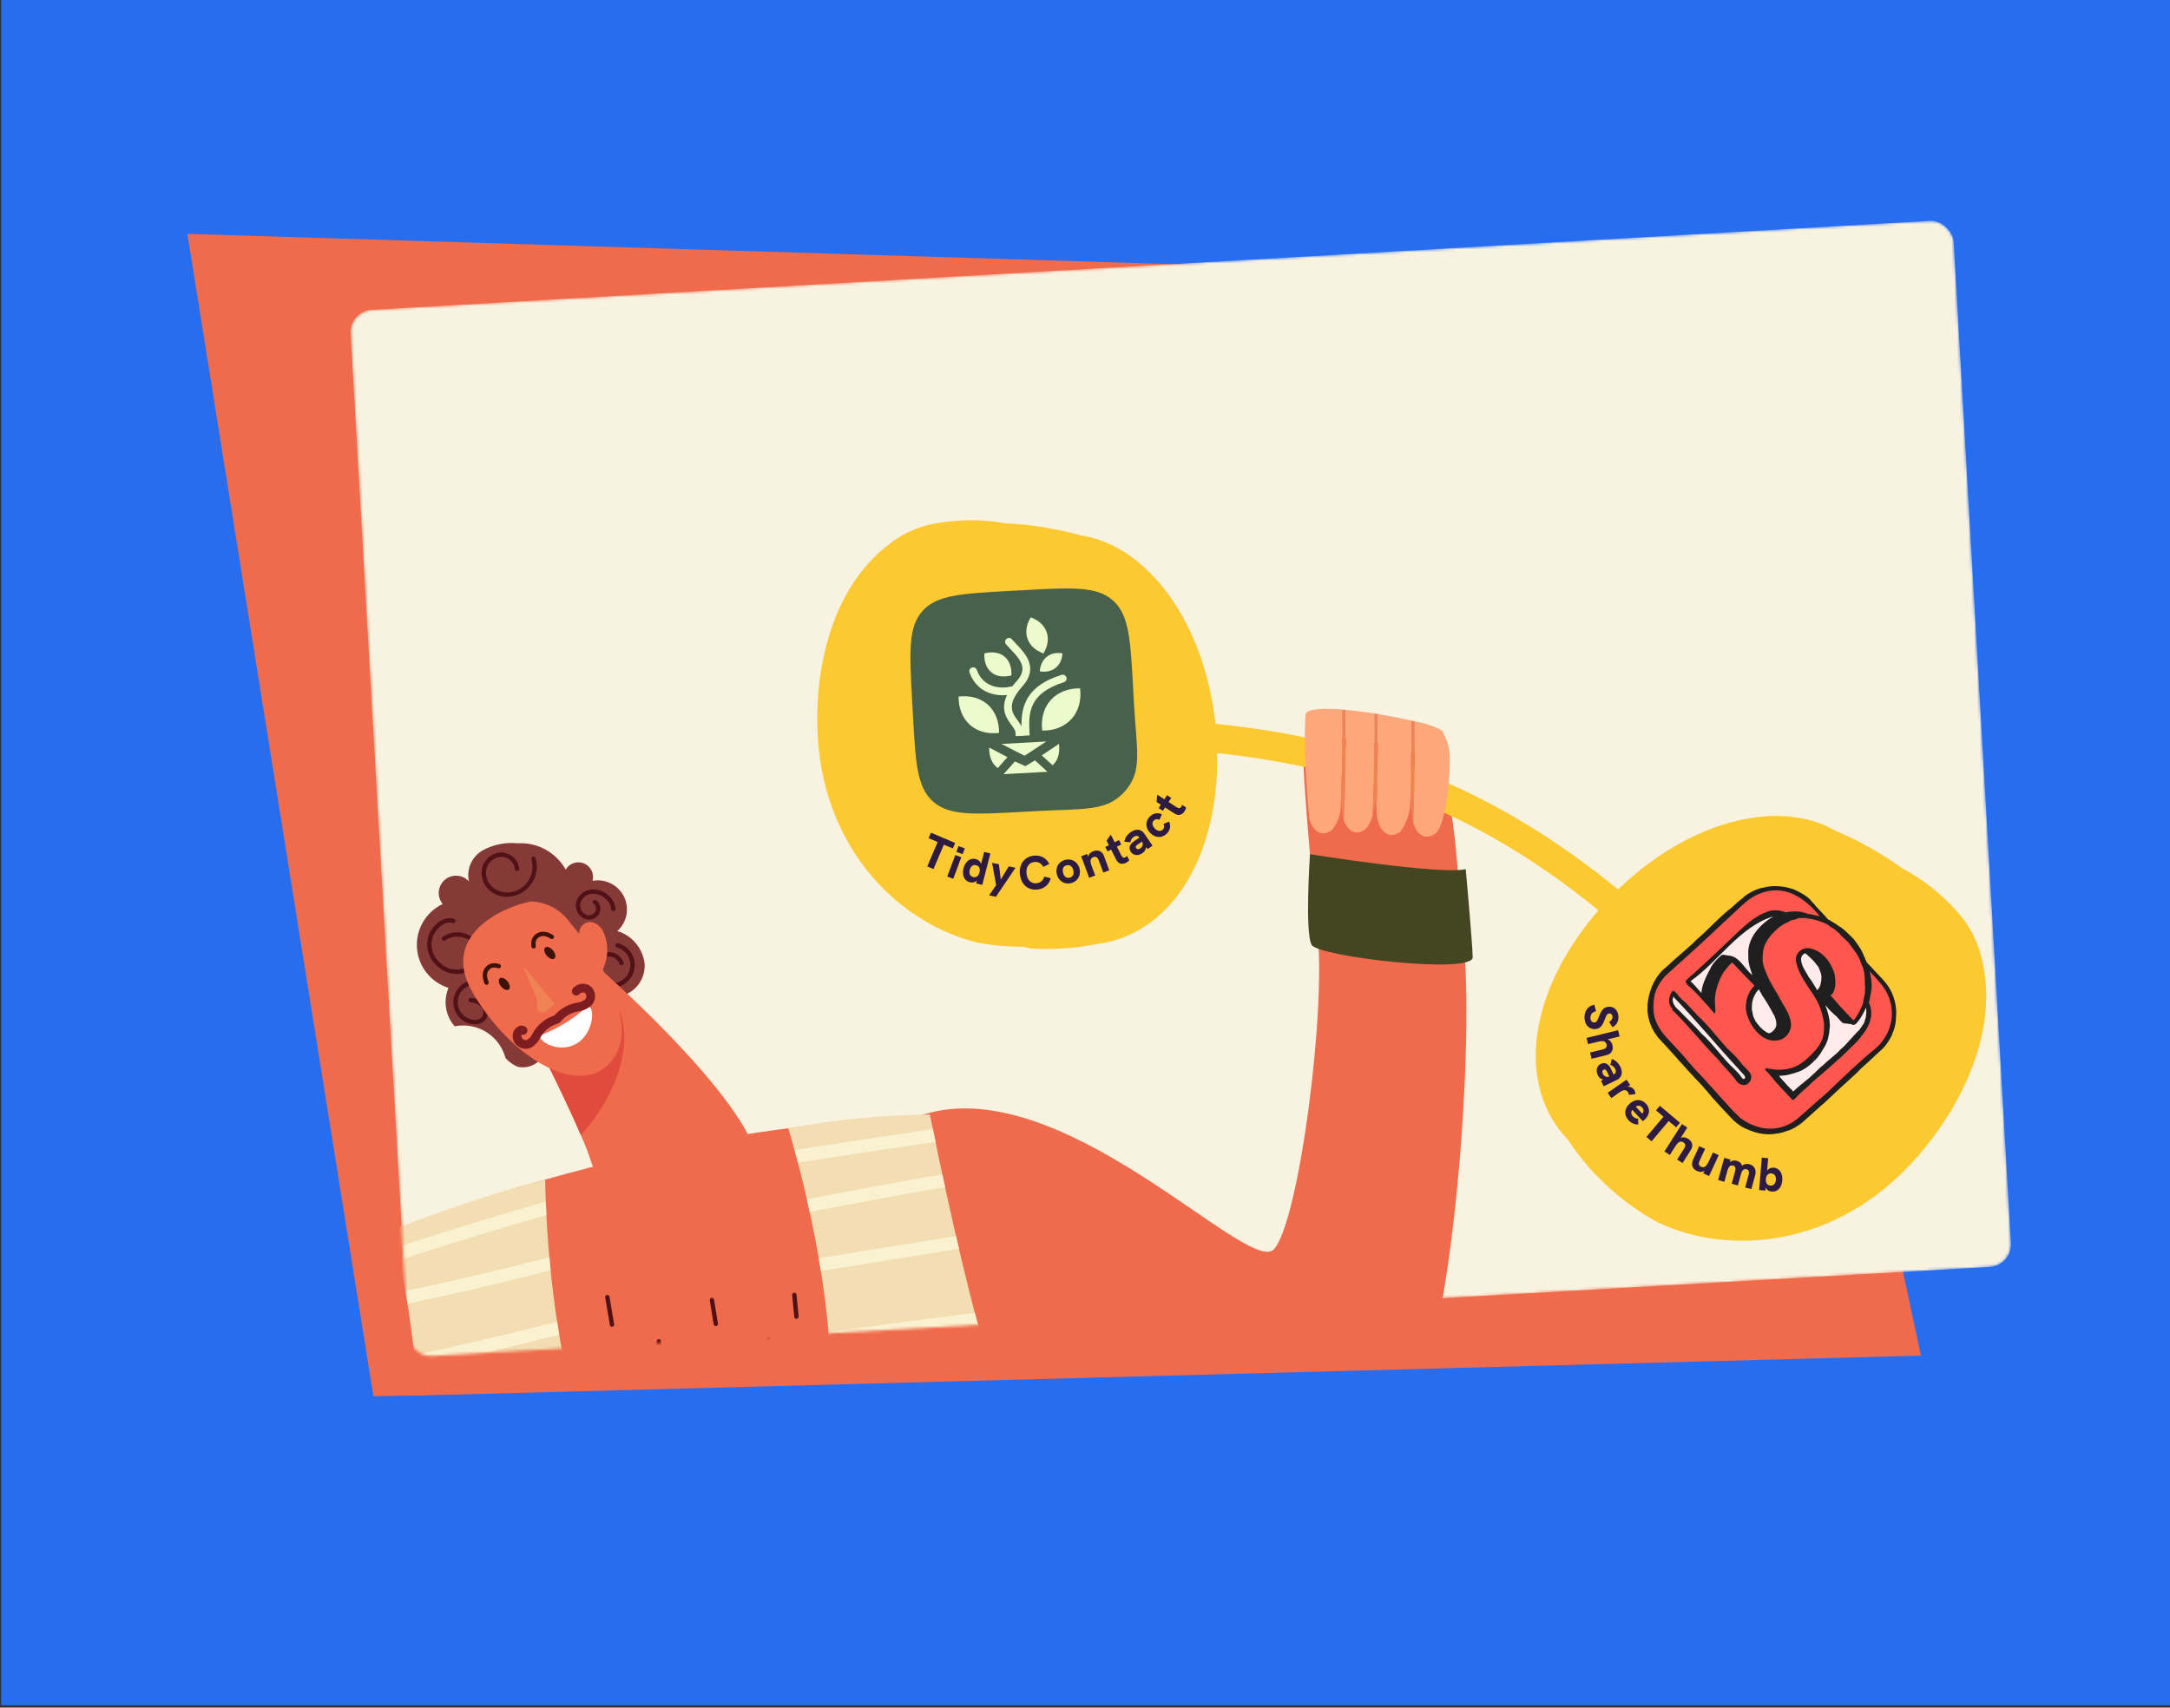<?xml version="1.0" encoding="UTF-8"?>
<svg xmlns="http://www.w3.org/2000/svg" xmlns:xlink="http://www.w3.org/1999/xlink" id="eoaLb0vVHsY1" viewBox="0 0 770 606" shape-rendering="geometricPrecision" text-rendering="geometricPrecision">
  <rect x="0" y="0" width="770" height="606" fill="#333333" stroke="none"/>
  <style><![CDATA[
#eoaLb0vVHsY22 {animation: eoaLb0vVHsY22__m 6800ms linear infinite normal forwards}@keyframes eoaLb0vVHsY22__m { 0% {d: path('M208.002,357.568C203.323,361.649,197.997,364.921,192.242,367.251C189.482,368.411,197.606,374.403,204.513,370.386C211.498,366.323,211.045,355.28,208.002,357.568Z')} 14.706% {d: path('M208.002,357.568C203.323,361.649,197.997,364.921,192.242,367.251C189.482,368.411,197.606,374.403,204.513,370.386C211.498,366.323,211.045,355.28,208.002,357.568Z')} 22.059% {d: path('M206.068,360.841C203.313,363.856,200.733,366.713,193.986,367.208C193.157,370.112,195.329,371.037,202.236,367.02C209.221,362.957,209.111,358.553,206.068,360.841Z')} 57.353% {d: path('M206.068,360.841C203.313,363.856,200.733,366.713,193.986,367.208C193.157,370.112,195.329,371.037,202.236,367.02C209.221,362.957,209.111,358.553,206.068,360.841Z')} 61.765% {d: path('M208.002,357.568C203.323,361.649,197.997,364.921,192.242,367.251C189.482,368.411,197.606,374.403,204.513,370.386C211.498,366.323,211.045,355.28,208.002,357.568Z')} 100% {d: path('M208.002,357.568C203.323,361.649,197.997,364.921,192.242,367.251C189.482,368.411,197.606,374.403,204.513,370.386C211.498,366.323,211.045,355.28,208.002,357.568Z')}} #eoaLb0vVHsY29_to {animation: eoaLb0vVHsY29_to__to 6800ms linear infinite normal forwards}@keyframes eoaLb0vVHsY29_to__to { 0% {transform: translate(444.574px,406.208px);animation-timing-function: cubic-bezier(0.42,0,0.58,1)} 7.353% {transform: translate(419.91px,381.579px)} 14.706% {transform: translate(431.793px,408.787px);animation-timing-function: cubic-bezier(0.42,0,0.58,1)} 23.529% {transform: translate(416.91px,367.579px)} 33.824% {transform: translate(431.793px,408.787px);animation-timing-function: cubic-bezier(0.429,0,0.698,0.559)} 57.353% {transform: translate(418.089px,379.777px);animation-timing-function: cubic-bezier(0.286,0.548,0.594,1)} 61.765% {transform: translate(421.91px,375.579px)} 88.235% {transform: translate(412.91px,367.579px)} 95.588% {transform: translate(444.574px,406.208px)} 100% {transform: translate(444.574px,406.208px)}} #eoaLb0vVHsY29_tr {animation: eoaLb0vVHsY29_tr__tr 6800ms linear infinite normal forwards}@keyframes eoaLb0vVHsY29_tr__tr { 0% {transform: rotate(26.578deg);animation-timing-function: cubic-bezier(0.42,0,0.58,1)} 7.353% {transform: rotate(10deg)} 14.706% {transform: rotate(26.578deg);animation-timing-function: cubic-bezier(0.42,0,0.58,1)} 23.529% {transform: rotate(0deg)} 33.824% {transform: rotate(26.578deg);animation-timing-function: cubic-bezier(0.429,0,0.698,0.559)} 57.353% {transform: rotate(9.137deg);animation-timing-function: cubic-bezier(0.286,0.548,0.594,1)} 61.765% {transform: rotate(7deg)} 88.235% {transform: rotate(0deg)} 95.588% {transform: rotate(26.578deg)} 100% {transform: rotate(26.578deg)}} #eoaLb0vVHsY40_ts {animation: eoaLb0vVHsY40_ts__ts 6800ms linear infinite normal forwards}@keyframes eoaLb0vVHsY40_ts__ts { 0% {transform: translate(99.326px,135.769px) scale(1,1)} 61.765% {transform: translate(99.326px,135.769px) scale(1,1)} 64.706% {transform: translate(99.326px,135.769px) scale(1.1,1.1)} 67.647% {transform: translate(99.326px,135.769px) scale(1,1)} 100% {transform: translate(99.326px,135.769px) scale(1,1)}} #eoaLb0vVHsY54_ts {animation: eoaLb0vVHsY54_ts__ts 6800ms linear infinite normal forwards}@keyframes eoaLb0vVHsY54_ts__ts { 0% {transform: translate(446.997px,111.346px) scale(1,1)} 63.235% {transform: translate(446.997px,111.346px) scale(1,1)} 66.176% {transform: translate(446.997px,111.346px) scale(1.1,1.1)} 69.118% {transform: translate(446.997px,111.346px) scale(1,1)} 100% {transform: translate(446.997px,111.346px) scale(1,1)}} #eoaLb0vVHsY103_to {animation: eoaLb0vVHsY103_to__to 6800ms linear infinite normal forwards}@keyframes eoaLb0vVHsY103_to__to { 0% {transform: translate(176.629px,345.367px)} 67.647% {transform: translate(176.629px,345.367px)} 70.588% {transform: translate(178.601px,347.498px)} 73.529% {transform: translate(176.601px,345.498px)} 100% {transform: translate(176.601px,345.498px)}} #eoaLb0vVHsY104_to {animation: eoaLb0vVHsY104_to__to 6800ms linear infinite normal forwards}@keyframes eoaLb0vVHsY104_to__to { 0% {transform: translate(181.688px,352.818px)} 67.647% {transform: translate(181.688px,352.818px)} 70.588% {transform: translate(179.338px,350.44px)} 73.529% {transform: translate(182.338px,352.44px)} 100% {transform: translate(182.338px,352.44px)}} #eoaLb0vVHsY105 {animation: eoaLb0vVHsY105__m 6800ms linear infinite normal forwards}@keyframes eoaLb0vVHsY105__m { 0% {d: path('M172.289,350.72Q171.004,347.716,172.45,345.854Q173.896,343.993,176.629,344.872')} 36.765% {d: path('M172.289,350.72Q171.004,347.716,172.45,345.854Q173.896,343.993,176.629,344.872')} 41.176% {d: path('M172.289,350.72Q176.012,350.437,177.458,348.576Q178.904,346.714,176.629,344.872')} 58.824% {d: path('M172.289,350.72Q176.012,350.437,177.458,348.576Q178.904,346.714,176.629,344.872')} 61.765% {d: path('M172.289,350.72Q171.004,347.716,172.45,345.854Q173.896,343.993,176.629,344.872')} 100% {d: path('M172.289,350.72Q171.004,347.716,172.45,345.854Q173.896,343.993,176.629,344.872')}} #eoaLb0vVHsY106 {animation: eoaLb0vVHsY106__m 6800ms linear infinite normal forwards}@keyframes eoaLb0vVHsY106__m { 0% {d: path('M172.289,350.72Q171.004,347.716,172.45,345.854Q173.896,343.993,176.629,344.872')} 36.765% {d: path('M172.289,350.72Q171.004,347.716,172.45,345.854Q173.896,343.993,176.629,344.872')} 41.176% {d: path('M172.289,350.72Q175.632,349.693,177.078,347.832Q178.524,345.97,176.629,344.872')} 58.824% {d: path('M172.289,350.72Q175.632,349.693,177.078,347.832Q178.524,345.97,176.629,344.872')} 61.765% {d: path('M172.289,350.72Q171.004,347.716,172.45,345.854Q173.896,343.993,176.629,344.872')} 100% {d: path('M172.289,350.72Q171.004,347.716,172.45,345.854Q173.896,343.993,176.629,344.872')}} #eoaLb0vVHsY107_to {animation: eoaLb0vVHsY107_to__to 6800ms linear infinite normal forwards}@keyframes eoaLb0vVHsY107_to__to { 0% {transform: translate(389px,414.345px)} 63.235% {transform: translate(389px,414.345px)} 88.235% {transform: translate(385px,412.345px)} 95.441% {transform: translate(385px,442.345px)} 100% {transform: translate(385px,442.345px)}} #eoaLb0vVHsY107_tr {animation: eoaLb0vVHsY107_tr__tr 6800ms linear infinite normal forwards}@keyframes eoaLb0vVHsY107_tr__tr { 0% {transform: rotate(-1.975deg)} 88.235% {transform: rotate(-1.975deg)} 95.588% {transform: rotate(34deg)} 100% {transform: rotate(34deg)}} #eoaLb0vVHsY107_ts {animation: eoaLb0vVHsY107_ts__ts 6800ms linear infinite normal forwards}@keyframes eoaLb0vVHsY107_ts__ts { 0% {transform: scale(1,1)} 60.294% {transform: scale(1,1)} 63.235% {transform: scale(1,2.5)} 88.235% {transform: scale(1,2.5)} 95.441% {transform: scale(0.89,0.8)} 100% {transform: scale(0.89,0.8)}} #eoaLb0vVHsY107 {animation: eoaLb0vVHsY107_c_o 6800ms linear infinite normal forwards}@keyframes eoaLb0vVHsY107_c_o { 0% {opacity: 0} 57.353% {opacity: 0} 60.294% {opacity: 1} 96.912% {opacity: 1} 100% {opacity: 0}}
]]></style>
  <g clip-path="url(#eoaLb0vVHsY101)">
    <g>
      <rect width="769.59" height="605.175" rx="0" ry="0" transform="translate(.409 0)" fill="#276df0"></rect>
      <path d="M132.5,495.5l550.499-8L600.008,99.409L66.5,83L132.5,495.5Z" fill="#ef6b4b"></path>
      <g mask="url(#eoaLb0vVHsY98)">
        <g>
          <rect width="570" height="372" rx="8" ry="8" transform="matrix(.998-.057 0.057 0.998 123.942 110.406)" fill="#f8f2e0"></rect>
          <path d="M157.089,320.819c-1.023-1.24-1.52-2.832-1.384-4.434.137-1.602.896-3.087,2.115-4.136s2.8-1.578,4.405-1.474c1.604.104,3.104.833,4.178,2.03-.469-2.098-.26-4.29.597-6.261s2.317-3.619,4.171-4.707c3.774-2.094,8.096-2.99,12.391-2.566c3.451-.225,6.895.533,9.934,2.184c3.039,1.652,5.548,4.13,7.237,7.148.636-1.091,1.648-1.913,2.845-2.314c1.198-.401,2.5-.352,3.665.135c1.165.488,2.113,1.383,2.667,2.517.555,1.135.678,2.432.347,3.651c2.212-.409,4.496-.086,6.507.922c2.011,1.007,3.638,2.643,4.633,4.66.996,2.017,1.306,4.303.884,6.512-.423,2.209-1.555,4.219-3.225,5.726c2.599.787,4.906,2.325,6.632,4.421s2.792,4.655,3.065,7.357c.134,2.708-.731,5.37-2.431,7.482s-4.117,3.526-6.791,3.973l-.755-1.004l1.596,2.327c-4.562-.016-9.057,1.105-13.077,3.263-4.021,2.158-7.439,5.284-9.947,9.095-1.499,2.826-3.204,5.537-5.104,8.11-.971,1.276-2.284,2.251-3.787,2.812s-3.133.685-4.703.358c-1.692-.693-3.196-1.777-4.39-3.162-1.014-3.813-3.444-7.096-6.793-9.181-3.35-2.085-7.368-2.815-11.237-2.041-1.607-1.841-2.664-4.096-3.05-6.509-.387-2.412-.087-4.885.865-7.135-3.077-.961-5.792-2.829-7.789-5.358-1.998-2.529-3.186-5.603-3.409-8.818-.222-3.216.531-6.423,2.161-9.204c1.631-2.78,4.062-5.004,6.977-6.379v0Z" fill="#853a37"></path>
          <path d="M166.978,348.023c.098-.024.201-.028.301-.012.101.016.197.053.283.107s.161.125.219.208c.059.084.1.178.121.278.045.199.01.408-.099.582-.109.173-.282.296-.482.342-1.411.322-2.668,1.12-3.56,2.26s-1.365,2.552-1.338,3.999c.026,1.448.55,2.842,1.483,3.948.934,1.107,2.219,1.858,3.642,2.128.637.167,1.309.156,1.941-.033s1.199-.549,1.64-1.039c.308-.551.434-1.185.358-1.811-.075-.627-.348-1.213-.778-1.674-1.011-.997-2.36-1.575-3.778-1.619-.205-.014-.395-.109-.529-.264-.135-.155-.202-.356-.188-.561.022-.201.119-.387.272-.52s.351-.203.553-.196c1.825.055,3.556.821,4.825,2.134.663.719,1.073,1.633,1.17,2.606.096.973-.127,1.951-.635,2.786-.463.6-1.065,1.08-1.754,1.396-.689.317-1.445.461-2.202.421-.397,0-.793-.036-1.184-.109-1.77-.336-3.371-1.271-4.533-2.649s-1.815-3.113-1.848-4.915.555-3.56,1.666-4.98c1.111-1.419,2.676-2.412,4.433-2.813h.001Z" fill="#501217"></path>
          <path d="M215.133,337.989c1.277-.231,2.595,0,3.717.653s1.974,1.684,2.404,2.909c.032.097.045.2.038.302-.008.102-.036.202-.083.293-.046.091-.11.172-.188.238-.078.067-.169.117-.267.147-.097.031-.2.042-.302.033s-.201-.039-.292-.087c-.09-.048-.17-.113-.235-.192-.065-.08-.113-.171-.143-.269-.32-.861-.932-1.582-1.728-2.041-.796-.458-1.726-.624-2.632-.469-.916.211-1.742.706-2.36,1.414-.617.708-.996,1.594-1.08,2.53-.048.958.173,1.91.636,2.75.464.839,1.153,1.533,1.99,2.002.868.452,1.833.687,2.812.684s1.943-.242,2.809-.699c1.145-.601,2.082-1.533,2.692-2.673.61-1.141.864-2.438.728-3.724-.135-1.286-.653-2.502-1.487-3.491-.833-.989-1.944-1.704-3.189-2.055-.1-.026-.194-.071-.276-.133s-.15-.14-.202-.23c-.051-.089-.084-.188-.097-.29-.012-.102-.005-.206.023-.305s.076-.191.14-.272c.064-.08.144-.147.234-.196.091-.05.19-.08.293-.091.102-.01.205,0,.304.031c1.542.434,2.919,1.321,3.951,2.546c1.033,1.225,1.674,2.731,1.842,4.325.167,1.593-.147,3.2-.903,4.613-.755,1.413-1.917,2.567-3.335,3.312-1.107.581-2.338.885-3.588.886-1.224.006-2.429-.3-3.502-.889-1.1-.609-2.004-1.518-2.608-2.621s-.883-2.354-.805-3.609c.119-1.27.636-2.47,1.479-3.427.842-.958,1.965-1.625,3.21-1.905v0Z" fill="#501217"></path>
          <path d="M152.073,332.042c1.137-3.348,5.126-7.235,9.035-5.944.194.065.353.204.445.386.091.182.107.393.043.587s-.202.354-.384.447c-.181.092-.392.109-.586.046-2.965-.973-6.179,2.294-7.09,4.975-.504,1.593-.536,3.298-.091,4.908.446,1.61,1.348,3.057,2.599,4.164c1.146,1.156,2.604,1.955,4.196,2.298s3.249.217,4.77-.364c1.531-.571,2.783-1.712,3.493-3.184.459-1.288.457-2.695-.008-3.981-.464-1.285-1.36-2.37-2.536-3.067-1.25-.664-2.655-.977-4.068-.906-1.413.07-2.78.521-3.957,1.306-.086.056-.181.094-.282.113-.1.019-.203.018-.303-.004-.1-.021-.194-.062-.278-.12s-.156-.132-.211-.218-.092-.182-.11-.283c-.018-.1-.015-.204.007-.303.023-.1.065-.194.124-.277s.134-.154.22-.208c1.419-.935,3.065-1.469,4.763-1.545s3.385.309,4.882,1.115c1.505.884,2.649,2.272,3.229,3.919.581,1.646.56,3.445-.058,5.077-.871,1.842-2.423,3.275-4.328,3.998-1.119.453-2.314.685-3.521.685-2.65-.033-5.185-1.081-7.084-2.929-1.468-1.309-2.524-3.016-3.041-4.914s-.472-3.905.13-5.777Z" fill="#501217"></path>
          <path d="M171.007,308.349c.313-1.565,1.131-2.983,2.328-4.037c1.198-1.054,2.709-1.684,4.3-1.795c1.613-.018,3.177.556,4.396,1.613c1.219,1.056,2.009,2.523,2.221,4.122.015.204-.051.406-.185.562-.133.155-.323.252-.527.268-.204.012-.405-.055-.56-.188-.154-.133-.251-.321-.27-.524-.161-1.21-.761-2.317-1.687-3.112-.925-.795-2.111-1.221-3.33-1.197-1.242.104-2.416.607-3.348,1.433-.932.827-1.572,1.933-1.824,3.153-.201,1.256-.047,2.543.442,3.717.49,1.173,1.297,2.187,2.331,2.928c1.074.727,2.303,1.193,3.589,1.361c1.286.167,2.594.031,3.819-.397c2.236-.759,4.095-2.35,5.19-4.443s1.343-4.527.692-6.798c-.028-.097-.037-.199-.026-.3.012-.101.043-.198.092-.287.049-.088.115-.167.195-.23.079-.063.17-.109.268-.137.097-.03.2-.039.301-.028s.199.042.288.091c.089.05.167.116.23.196s.109.172.135.27c.762,2.652.473,5.495-.806,7.939-1.279,2.445-3.449,4.303-6.062,5.19-1.056.356-2.163.538-3.277.538-1.975.018-3.907-.58-5.527-1.71-1.281-.908-2.278-2.16-2.878-3.61-.599-1.451-.776-3.041-.51-4.588Z" fill="#501217"></path>
          <path d="M210.134,315.633c1.166-.041,2.326.17,3.403.618c1.077.449,2.044,1.123,2.837,1.979c1.184,1.152,1.91,2.694,2.044,4.341.005.101-.01.202-.044.298-.035.095-.088.183-.156.257-.068.075-.151.136-.243.179s-.191.067-.292.071c-.102.009-.205-.004-.302-.037s-.186-.086-.261-.155c-.076-.069-.136-.153-.178-.247-.042-.093-.064-.194-.065-.296-.12-1.271-.694-2.457-1.616-3.339-.642-.689-1.421-1.235-2.288-1.602-.867-.366-1.801-.545-2.742-.525-.903.043-1.774.344-2.511.866-.738.522-1.311,1.244-1.652,2.081-.279.814-.263,1.701.044,2.505s.887,1.475,1.638,1.896c.557.256,1.182.326,1.781.197.6-.128,1.142-.447,1.545-.909.177-.249.303-.532.369-.831s.071-.609.015-.91c-.037-.263-.127-.516-.265-.743-.139-.227-.322-.424-.539-.578-.171-.112-.29-.289-.332-.489-.041-.201-.001-.41.112-.581.113-.172.289-.291.49-.332.201-.042.41-.001.581.111.393.271.726.62.98,1.024.253.404.422.856.495,1.327.093.51.082,1.033-.034,1.537-.117.504-.335.98-.642,1.397-.399.504-.908.909-1.489,1.185-.58.275-1.216.414-1.859.405-.643.001-1.278-.139-1.861-.411-1.098-.584-1.952-1.541-2.407-2.699-.456-1.157-.484-2.439-.078-3.615.445-1.12,1.202-2.09,2.181-2.794.978-.704,2.138-1.114,3.341-1.181v0Z" fill="#501217"></path>
          <path d="M298.585,398.302c-20.191,1.891-40.261,4.907-60.116,9.034-16.373,3.59-40.473,9.623-63.01,16.525-29.177,8.935,13.868,214.848,31.935,215.363c18.068.515,100.278-4.665,115.5-8.47c12.354-3.089.712-234.899-24.309-232.452Z" fill="#ef6b4b"></path>
          <path d="M188.525,366.154c0,0,11.088,21.482,17.59,36.679c1.521,3.398,2.851,6.878,3.984,10.424c3.661,12.355,58.485-3.089,58.485-3.089-6.563-23.551-56.369-66.994-56.369-66.994l-19.49,18.903-4.2,4.077Z" fill="#ef6b4b"></path>
          <path d="M188.525,366.154c0,0,11.088,21.482,17.59,36.678c9.76-10.594,18.301-27.628,14.471-41.991-.455-1.694-1.076-3.339-1.854-4.911l-.602.139-25.404,6.008-4.201,4.077Z" fill="#e04b3d"></path>
          <path d="M213.631,329.788c-3.028-4.213-7.807-2.971-8.181,1.566-1.048-1.343-2.12-2.659-3.214-3.932-1.553-2.242-3.609-4.088-6.004-5.393-2.395-1.304-5.062-2.03-7.787-2.119-10.421,1.948-32.262,12.199-20.887,32.05c12.721,22.201,35.432,36.135,46.981,26.994c9.5-7.52,6.812-21.437-.65-34.933c1.094-2.221,1.641-4.672,1.596-7.148s-.681-4.905-1.854-7.085v0Z" fill="#ef6b4b"></path>
          <path d="M193.986,339.132c.893,1.081,2.119,1.541,2.738,1.029s.399-1.802-.494-2.883c-.892-1.08-2.118-1.54-2.737-1.028-.62.512-.399,1.803.493,2.882Z" fill="#3e1307"></path>
          <path d="M177.822,350.094c.892,1.08,2.118,1.54,2.737,1.028.62-.512.399-1.802-.493-2.882-.893-1.08-2.119-1.541-2.738-1.029-.62.512-.399,1.803.494,2.883Z" fill="#3e1307"></path>
          <path d="M185.607,342.766l11.209,13.567-3.134,2.59c-.277.229-.614.374-.971.418-.357.045-.719-.013-1.044-.167s-.6-.397-.791-.701c-.192-.304-.293-.657-.292-1.016l.01-2.856-4.987-11.835Z" fill="#f08356"></path>
          <path id="eoaLb0vVHsY22" d="M208.002,357.568c-4.679,4.081-10.005,7.353-15.76,9.683-2.76,1.16,5.364,7.152,12.271,3.135c6.985-4.063,6.532-15.106,3.489-12.818Z" fill="#fff"></path>
          <path d="M182.04,366.663c.133-.54.385-1.043.738-1.473.352-.429.796-.775,1.3-1.011.375-.16.784-.228,1.192-.197.407.03.802.158,1.15.372.325.194.567.501.68.862.114.361.091.751-.064,1.096s-.431.621-.776.777c-.345.155-.735.177-1.096.064-.059.081-.102.172-.129.268-.047.245-.023.498.069.73.092.231.248.432.45.578.207.186.461.311.735.361.274.051.556.024.816-.076.838-.578,1.502-1.374,1.922-2.301.218-.365.433-.726.656-1.059c1.591-2.373,3.907-4.167,6.602-5.114l.454-.172c1.762-2.071,4.116-3.551,6.746-4.243.392-.101.795-.188,1.199-.274c1.06-.101,2.07-.498,2.915-1.146.223-.237.374-.532.436-.851s.031-.649-.087-.952c-.083-.213-.231-.394-.423-.519-.192-.124-.418-.185-.647-.174-.234-.011-.467.032-.682.126-.214.094-.404.237-.555.416-.133.155-.295.281-.476.372-.182.092-.381.147-.584.161-.203.015-.407-.011-.6-.076-.193-.064-.372-.166-.525-.3-.154-.134-.279-.297-.369-.48-.091-.182-.144-.38-.157-.584-.014-.203.013-.407.079-.6.066-.192.169-.37.304-.523.456-.513,1.018-.922,1.646-1.198.629-.276,1.309-.414,1.996-.404.824.004,1.629.251,2.313.711.684.461,1.215,1.114,1.528,1.876.351.851.45,1.785.283,2.691-.166.905-.59,1.744-1.221,2.414-1.255,1.147-2.84,1.868-4.529,2.061-.36.076-.719.152-1.066.242-2.126.558-4.014,1.79-5.381,3.511l-.266.337-1.28.481c-2.076.724-3.86,2.102-5.086,3.927-.194.291-.378.603-.568.922-.705,1.469-1.835,2.692-3.245,3.509-.573.273-1.201.413-1.836.41-1.098-.007-2.159-.393-3.005-1.093-.659-.515-1.157-1.209-1.433-1.999s-.318-1.642-.123-2.456v0Z" fill="#7e1d21"></path>
          <path d="M144.987,438.127c-86.122-14.462-119.293,64.47-167.831,119.247-19.953,22.518-33.012,44.605-32.112,62.827c1.134,22.972,9.545,40.085,47.103,50.191C56.844,687.802,161.441,698.147,165.591,703.033c6.561,7.722,20.021,29.134,20.021,29.134s11.114-43.747,6.891-56.235c-4.222-12.489-23.527-24.551-40.515-31.261s-112.738-8.255-115.055-30.648s104.245-58.3,104.245-58.3l41.697-36.952-37.888-80.644Z" fill="#ef6b4b"></path>
          <path d="M272.75,474.726c.103-.013.208-.004.307.027s.19.083.267.154c.077.07.137.156.177.252s.058.199.054.303l.463,10.298c.005.101-.01.202-.045.298-.034.095-.087.183-.156.257-.068.075-.151.136-.242.179-.092.043-.192.067-.293.071l-.035.002c-.199,0-.39-.077-.533-.214-.144-.138-.229-.325-.237-.524l-.463-10.297c-.005-.102.01-.203.045-.298.034-.095.087-.183.155-.258.069-.075.151-.135.243-.178s.192-.067.293-.072v0Z" fill="#501217"></path>
          <path d="M232.838,484.232l.166-8.238c.013-.202.101-.391.247-.531.145-.141.338-.221.541-.226.204.004.399.09.541.237.142.148.219.346.215.55l-.165,8.238c-.004.202-.088.395-.232.536-.144.142-.338.221-.54.221h-.016c-.204-.004-.399-.089-.541-.237s-.219-.345-.216-.55v0Z" fill="#501217"></path>
          <path d="M209.294,479.366c.102-.01.205.002.302.034.098.032.187.084.264.152.076.068.138.151.181.245.042.093.065.194.067.296l.418,7.472c.006.101-.009.202-.042.298-.034.096-.086.184-.154.259-.067.076-.149.137-.241.181-.091.044-.19.069-.291.075l-.029.001c-.2.003-.393-.072-.539-.208s-.234-.323-.245-.522l-.418-7.468c-.006-.101.008-.203.042-.299.033-.095.085-.184.153-.259.067-.076.149-.137.24-.181s.19-.07.292-.076Z" fill="#501217"></path>
          <path d="M281.783,458.762c.203-.016.405.048.562.177s.259.314.283.517l.757,7.723c.02.204-.042.407-.172.565-.13.159-.318.259-.522.279l-.077.004c-.191-.001-.376-.072-.518-.201s-.231-.305-.25-.496l-.756-7.723c-.02-.204.042-.408.172-.566.13-.159.317-.259.521-.279v0Z" fill="#501217"></path>
          <g id="eoaLb0vVHsY29_to" transform="translate(444.574,406.208)">
            <g id="eoaLb0vVHsY29_tr" transform="rotate(26.578)">
              <g transform="scale(0.827,0.827) translate(-273.553,-262.608)">
                <path d="M256.968,167.812C275.5,195.61,305.873,282.695,301.755,298.61c-4.119,15.916-118.33-29.279-162.337,17.673-31.278,33.371,18.196,178.933,18.196,178.933s16.346-45.401,27.799-56.81c9.927-9.888,32.913-17.494,53.729-24.011c33.856-10.6,137.772-29.343,146.523-65.378c8.752-36.035-44.786-163.702-68.467-201.797-23.68-38.094-36.549-65.377-51.993-65.892s-50.964,10.81-48.39,19.047c2.574,8.236,40.153,67.437,40.153,67.437Z" fill="#ef6b4b"></path>
                <path d="M364.696,94.582c-36.184-8.12-69.537-10.317-102.317-6.921-27.181,2.816-54.385,9.426-84.012,20.635-23.278-36.355-59.93-55.498-87.65-46.495-10.858,2.102-21.445,5.43-31.558,9.92-8.973,2.647-17.461,6.793-25.095,12.284-6.68,4.5-12.004,10.739-15.396,18.044-13.703,27.793-4.862,62.594,9.816,87.91c24.785,42.746,68.359,55.73,101.287,47.798c6.111-1.792,12.042-4.15,17.715-7.043c1.005-.202,2.003-.423,2.993-.661c8.983-3.797,17.423-8.769,25.097-14.786c25.606-17.402,30.107-55.759,9.097-96.069c61.31-22.788,115.075-26.628,176.492-12.843-11.577,45.732,2.393,83.177,32.206,93.838.577.331,11.395,6.523,19.964,8.927c3.689,1.301,7.466,2.348,11.306,3.13c6.329,1.428,12.781,2.246,19.266,2.443c34.111-.658,73.279-24.791,86.559-73.551c7.865-28.877,7.627-65.641-12.801-89.632-5.136-6.339-11.915-11.146-19.597-13.895-9.049-3.552-18.63-5.472-28.301-5.698-10.893-1.781-21.95-2.322-32.961-1.616-28.419-1.672-58.302,24.791-72.109,64.281Z" fill="#fdc930"></path>
                <path d="M302.34,116.028c-8.751,7.206-62.632,24.166-62.632,24.166s13.132,31.438,18.128,34.519s67.669-19.562,64.066-26.254c-3.604-6.692-19.562-32.431-19.562-32.431Z" fill="#444622"></path>
                <path d="M274.062,74.847c-1.922-3.009-4.481-5.558-7.498-7.467-4.134-.127-8.259.46-12.193,1.736c7.697,14.895,14.389,29.248,18.796,39.026c2.93,3.405,8.177,5.538,10.844-.346c1.761-3.887-3.149-20.016-9.949-32.948Z" fill="#fda77b"></path>
                <path d="M238.808,73.387c7.236,14.002,13.563,27.483,17.962,37.184.985,1.579,1.764,2.765,2.181,3.298c2.844,3.635,8.434,6.168,11.206.049.554-3.959.074-7.994-1.392-11.713-4.237-9.203-9.758-20.782-15.939-32.726-4.286,1.047-9.14,2.394-14.018,3.908Z" fill="#fda77b"></path>
                <path d="M211.044,87.196c2.234,5.304,4.897,10.487,7.617,15.616c4.257,8.027,8.956,15.782,13.742,23.556c2.844,3.635,8.433,6.168,11.206.05.556-3.114.298-6.319-.748-9.305-4.473-9.889-11.072-23.993-18.64-38.591-7.594,3.084-13.179,6.24-13.177,8.674Z" fill="#fda77b"></path>
                <path d="M225.663,77.953c8.679,16.751,16.092,32.859,20.462,42.66c3.005,2.985,7.743,4.467,10.229-1.02.494-2.157.44-4.403-.156-6.534-4.425-9.819-11.154-24.253-18.891-39.209-4.058,1.289-8.022,2.683-11.644,4.104Z" fill="#fda77b"></path>
                <path d="M252.825,69.48c6.18,11.944,11.701,23.522,15.939,32.725-.142-.5-.244-.953-.401-1.47c2.108,3.538,3.744,6.117,4.444,7.011.108.138.246.26.362.396-4.407-9.779-11.1-24.131-18.796-39.026-.517.122-1.012.233-1.548.364Z" fill="#f08356"></path>
                <path d="M237.306,73.849c7.737,14.956,14.466,29.39,18.891,39.209-.314-1.689-.725-3.519-1.319-5.573.703,1.173,1.321,2.177,1.888,3.086-4.399-9.701-10.726-23.182-17.962-37.184-.501.156-.998.303-1.498.462Z" fill="#f08356"></path>
                <path d="M224.219,78.522c7.567,14.599,14.167,28.703,18.639,38.592-.139-.571-.248-1.101-.413-1.703c1.253,2.036,2.212,3.505,2.703,4.133.303.376.629.733.977,1.069-4.37-9.8-11.783-25.908-20.462-42.659-.484.189-.975.378-1.444.569Z" fill="#f08356"></path>
                <g id="eoaLb0vVHsY40_ts" transform="translate(99.326,135.769) scale(1,1)">
                  <g transform="translate(-99.326,-135.769)">
                    <path d="M57.538,157.591c-10.437-18.299-15.655-27.449-13.213-36.376s11.592-14.145,29.892-24.582l4.852-2.768c18.299-10.437,27.449-15.655,36.377-13.213c8.927,2.442,14.145,11.592,24.582,29.892l2.768,4.852c10.437,18.299,16.842,24.914,13.806,36.217s-12.186,14.305-30.485,24.742l-4.852,2.767c-18.3,10.437-27.449,15.656-36.377,13.213-8.927-2.442-14.146-11.592-24.583-29.891l-2.768-4.853Z" fill="#48614a"></path>
                    <path d="M87.057,102.904c3.512-.4,6.699.407,8.938,2.563c2.242,2.158,3.169,5.317,2.899,8.847-3.512.401-6.699-.407-8.938-2.562-2.242-2.158-3.169-5.318-2.899-8.848Z" fill="#ebfbcb"></path>
                    <path d="M90.84,128.906c-2.604,2.245-5.506,3.289-8.277,2.675-2.774-.615-4.967-2.792-6.379-5.932c2.604-2.245,5.506-3.288,8.277-2.675c2.774.615,4.967,2.792,6.379,5.932Z" fill="#ebfbcb"></path>
                    <path d="M106.174,110.631c1.002,2.343,1.12,4.777.128,6.902-.992,2.127-2.937,3.601-5.381,4.338-1.002-2.344-1.12-4.777-.128-6.902.993-2.128,2.937-3.602,5.381-4.338Z" fill="#ebfbcb"></path>
                    <path d="M119.65,120.663c2.757,4.217,3.816,8.896,2.603,13.34-1.215,4.449-4.511,7.94-9.035,10.162-2.757-4.217-3.816-8.896-2.603-13.34c1.215-4.449,4.511-7.94,9.035-10.162Z" fill="#ebfbcb"></path>
                    <path d="M97.125,153.327c-4.042,2.642-8.528,3.656-12.788,2.49-4.266-1.167-7.614-4.33-9.747-8.671c4.042-2.642,8.528-3.656,12.788-2.49c4.266,1.167,7.614,4.33,9.747,8.671Z" fill="#ebfbcb"></path>
                    <path d="M81.876,115.823c.353-.845,1.324-1.245,2.17-.892.788.329,1.578.613,2.433.922.67.241,1.38.497,2.159.799c1.653.641,3.413,1.424,4.93,2.512c1.534,1.1,2.877,2.554,3.599,4.544.721,1.989.753,4.329-0,7.083-1.068,3.902-1.138,6.562-.743,8.414.384,1.8,1.23,2.949,2.261,3.822.955.808,2.043,1.368,3.229,1.979.179.092.36.185.543.281c1.249.65,2.848,1.513,3.703,3.013l.822,1.441-2.882,1.643-.822-1.441c-.3-.526-.978-.997-2.354-1.714-.157-.082-.323-.167-.494-.255-1.165-.596-2.62-1.341-3.888-2.414-1.522-1.287-2.808-3.058-3.363-5.663-.544-2.552-.361-5.783.787-9.982.62-2.267.514-3.883.081-5.077s-1.259-2.151-2.413-2.978c-1.171-.84-2.619-1.503-4.196-2.115-.6-.233-1.266-.474-1.937-.717-.957-.347-1.925-.698-2.733-1.035-.846-.353-1.245-1.324-.892-2.17Z" clip-rule="evenodd" fill="#ebfbcb" fill-rule="evenodd"></path>
                    <path d="M112.294,119.086c.637.659.619,1.709-.039,2.346-5.732,5.542-7.534,10.143-7.59,14.077-.057,4.02,1.69,7.692,3.836,11.455l.822,1.441-2.882,1.644-.821-1.441c-2.168-3.801-4.343-8.156-4.272-13.146.072-5.075,2.447-10.465,8.6-16.415.659-.637,1.709-.619,2.346.039Z" clip-rule="evenodd" fill="#ebfbcb" fill-rule="evenodd"></path>
                    <path d="M100.141,157.103l11.126.099l5.624-9.653-16.75,9.554Z" fill="#ebfbcb"></path>
                    <path d="M108.67,161.25l4.908-.208l2.587-4.067l6.993,1.979-16.39,9.348l1.902-7.052Z" fill="#ebfbcb"></path>
                    <path d="M96.087,160.848l8.911.169c-.24.833-.897,3.209-1.611,6.051-4.453-.707-6.423-4.612-7.3-6.22Z" fill="#ebfbcb"></path>
                    <path d="M122.202,146.012l-4.391,7.756c.839.218,3.219.861,6.028,1.694c1.659-4.193-.7-7.876-1.637-9.45Z" fill="#ebfbcb"></path>
                    <path d="M74.123,133.472c.634-.662,1.684-.685,2.345-.051c3.019,2.89,6.24,3.515,9.114,3.122c2.949-.404,5.572-1.896,7.141-3.277.688-.605,1.736-.538,2.341.15s.538,1.736-.15,2.341c-1.967,1.73-5.175,3.565-8.882,4.072-3.782.519-8.042-.358-11.858-4.012-.662-.634-.685-1.684-.051-2.345Z" clip-rule="evenodd" fill="#ebfbcb" fill-rule="evenodd"></path>
                  </g>
                </g>
                <g id="eoaLb0vVHsY54_ts" transform="translate(446.997,111.346) scale(1,1)">
                  <g transform="translate(-446.997,-111.346)">
                    <rect width="73.427" height="70.371" rx="0" ry="0" transform="matrix(.938 0.347-.347 0.938 425.063 64.31)" fill="#ffebea"></rect>
                    <path d="M482.985,79.78L441.154,63.719c-10.268-3.942-21.779,1.163-25.713,11.403L399.415,116.838c-3.933,10.24,1.201,21.736,11.47,25.678l41.83,16.061c10.268,3.942,21.779-1.163,25.713-11.403l16.026-41.716c3.934-10.24-1.201-21.735-11.469-25.678ZM447.986,145.091l-39.505-15.169c-2.817-1.082-4.225-4.232-3.145-7.041l44.601,17.126c1.409.54,2.111,2.116,1.573,3.52-.539,1.405-2.117,2.103-3.526,1.564h.002Zm23.973-3.92l-63.72-24.464l8.357-21.755c5.037-13.11,7.555-19.665,13.202-22.17s12.222.019,25.366,5.066L463.11,80.9c13.146,5.048,19.719,7.571,22.238,13.211c2.52,5.64.002,12.196-5.035,25.304l-8.356,21.755.002.001Z" fill="#ff564d"></path>
                    <path d="M410.621,143.196c-10.627-4.081-15.962-16.024-11.89-26.622l16.026-41.716c4.073-10.598,16.032-15.903,26.659-11.821l10.461,4.017c3.67.128,7.473.939,11.306,2.41c3.459,1.328,6.574,3.173,9.267,5.487l10.797,4.145c10.628,4.081,15.963,16.024,11.89,26.622l-16.025,41.716c-4.073,10.599-16.032,15.903-26.66,11.822l-41.828-16.06-.003.001Zm-4.812-19.347c-.477,2.23.73,4.548,2.933,5.392l39.505,15.169c1.028.395,2.185-.118,2.579-1.142.394-1.025-.122-2.18-1.149-2.575L405.811,123.85l-.002-.001Zm65.726,16.378l8.094-21.071c4.958-12.904,7.445-19.381,5.05-24.745-.694-1.553-1.749-2.9-3.266-4.149.049.286.094.569.131.85.407,3.018.214,6.018-.571,8.918-.055.199-.192.367-.375.46-.184.094-.402.105-.594.03l-13.966-5.363c-.338-.131-.532-.487-.454-.84c1.107-5.026-2.441-10.193-8.63-12.57-3.482-1.337-6.677-1.313-8.547.062-.632.466-1.096,1.074-1.377,1.806-1.441,3.747,2.523,6.381,9.106,10.367c4.661,2.82,9.942,6.018,13.328,10.544c3.974,5.312,4.556,11.403,1.78,18.625-2.287,5.955-6.728,10.201-12.619,12.122l12.905,4.955.005-.001Zm-47.433-18.211c-3.814-6.017-4.976-12.992-3.269-19.88.198-.798.432-1.593.695-2.354.065-.188.203-.341.383-.425.181-.085.387-.091.573-.019l13.474,5.173c.353.136.546.515.444.88-1.847,6.645,1.692,13.142,8.609,15.798c1.888.725,3.924,1.015,5.732.82c2.658-.288,4.616-1.58,5.371-3.544c1.973-5.135-3.224-8.346-9.803-12.416-8.942-5.527-20.066-12.407-14.321-27.366.627-1.631,1.474-3.139,2.516-4.479.437-.564.912-1.101,1.424-1.609-2.247-.19-4.089.085-5.831.858-5.371,2.381-7.859,8.859-12.817,21.765l-8.094,21.072l14.916,5.728-.002-.001Z" fill="#ff564d"></path>
                    <path d="M484.273,101.576c.02-.147,0-.242-.043-.301l.043.301Z" fill="#1f1f1f"></path>
                    <path d="M424.239,81.602l.059-.318c-.065.142-.083.245-.059.318Z" fill="#1f1f1f"></path>
                    <path d="M410.413,115.937l.352.114c-.093-.077-.205-.123-.352-.114Z" fill="#1f1f1f"></path>
                    <path d="M484.978,136.466l2.699-7.308c.986-2.572,1.974-5.143,2.958-7.711.539-1.442,1.163-2.94,1.503-4.353l1.737-4.446l1.817-4.903c.651-1.518,1.294-3.14,1.612-4.821.34-1.677.467-3.39.419-5.095-.029-.146-.046-.305-.07-.461-.046-.998-.163-1.992-.385-2.968-.249-1.052-.495-2.231-.967-3.159-.185-.432-.374-.875-.554-1.295-1.09-2.74-2.849-5.195-4.978-7.234-1.56-1.488-3.383-2.684-5.318-3.611-1.923-.888-3.92-1.516-5.878-2.268L474.59,74.997l-.442-.171c-.354-.331-.724-.645-1.142-.885-.079-.153-.226-.269-.372-.386-.312-.253-.631-.497-.957-.735-.421-.486-.916-.916-1.515-1.23l-.05-.061-.077-.037c-.166-.219-.421-.359-.662-.506-.824-.537-1.701-.996-2.548-1.488-.477-.255-.94-.525-1.45-.706-.161-.182-.411-.262-.646-.352-.984-.366-1.966-.707-2.969-.992-1.048-.349-2.107-.673-3.19-.898-.603-.133-1.237-.304-1.836-.23-.626-.117-1.252-.234-1.886-.318-.695-.07-1.393-.117-2.092-.135-.605-.092-1.218-.111-1.827-.099-.925-.48-1.954-.834-2.976-1.205l-3.776-1.377c-.975-.453-1.966-.892-3.047-1.237-.92-.5-2.054-.746-3.127-.901-1.551-.237-3.1-.292-4.69-.27-1.284.008-2.536.208-3.772.492-1.841.418-3.625,1.089-5.311,1.927-1.409.71-2.751,1.554-3.884,2.616-.114.11-.338.212-.502.331-1.871,1.441-3.36,3.426-4.613,5.452-.446.744-.881,1.633-1.063,2.427-.053.087-.11.19-.162.273-.644,1.268-1.211,2.669-1.705,4.049-.363,1.014-.696,1.873-1.143,2.634-1.222,2.699-2.18,5.51-3.213,8.3-1.102,2.981-1.947,5.982-3.281,8.945l-.296.783c-.242.625-.39,1.197-.567,1.788-.034.09-.066.183-.098.274-.017.01-.037.044-.051.043l-.622,1.657c-.159.277-.286.579-.365.911-.541,1.182-.982,2.478-1.501,3.662-1.062,2.418-1.988,4.893-2.914,7.381-.555,1.121-1.039,2.36-1.338,3.664-.091.192-.138.383-.132.571-.244,1.087-.49,2.218-.454,3.3-.027.157-.044.317-.047.47-.132,3.528.511,7.012,1.795,10.256.204.5.473,1.019.747,1.512.107.269.218.528.363.795c1.54,2.811,3.9,5.16,6.57,6.938.382.265.811.458,1.225.672c1.124.697,2.349,1.215,3.558,1.604.443.196.887.365,1.328.477l7.84,3.042c.737.412,1.606.675,2.433.985l.457.172c.163.024.311.078.441.17l.112.071.152.039c.39.244.787.38,1.189.435l.115.059.115.025c.293.172.648.322,1.025.46l3.543,1.312c.889.378,1.786.71,2.69,1.003.445.202.895.361,1.348.492.449.206.902.364,1.357.498l.162.087.195.063c.7.389,1.523.643,2.308.942l.789.317c.364.254.87.445,1.403.624l.034.013c1.08.57,2.303.962,3.483,1.406.217.113.446.207.683.293.053.021.104.048.158.069l7.747,2.888c-.049-.078.06-.08.186-.075.005.038-.034.068-.186.075c2.421.973,5.038,1.463,7.627,1.471.212.004.406-.046.607-.071.774-.012,1.543-.08,2.308-.181c1.657-.146,3.306-.469,4.875-1.029c1.938-.675,3.848-1.603,5.412-2.88.365-.193.758-.46,1.12-.773.806-.639,1.544-1.359,2.247-2.107c1.191-1.088,2.249-2.4,3.052-3.928l.117-.155.092-.195c.165-.355.299-.715.453-1.073-.037.266-.312.743-.453,1.073.4-.537.706-1.22.995-1.883.903-2.283,1.806-4.569,2.707-6.845.505-1.244,1.007-2.469,1.456-3.731.292-.476.497-1.088.713-1.671l.006-.002ZM470.947,72.443c.007.015.03.024.036.041-.017-.012-.035-.023-.053-.033.005-.003.011-.005.016-.006l.001-.002Zm-66.54,31.39l.023-.058c-.008.019-.014.036-.022.056c0,0,0,0-.001.002Zm-5.855,17.854c.003-.038.012-.074.017-.111.002.006.007.02.009.025-.01.026-.013.061-.025.084l-.001.002Zm12.329,20.823c-.177-.069-.342-.157-.516-.229.02.007.041.016.061.021.193.116.393.211.608.257.034.016.067.031.099.045l-.253-.097.001.003Zm42.026,17.684c-.207-.107-.421-.177-.643-.226-.028-.011-.054-.026-.081-.039l.011.004c.374.145.756.251,1.134.373-.138-.037-.28-.077-.418-.113l-.003.001Zm41.101-54.032c-3.833,8.491-6.854,17.216-9.992,25.983-.017.01-.036.042-.051.041l-.603,1.608c-.155.268-.278.559-.355.885-2.01,4.671-3.74,9.439-5.765,14.112-.126.154-.221.309-.26.48-2.275,4.5-6.418,7.835-11.227,9.176-3.54.849-7.183,1.046-10.767.243-1.172-.382-2.303-.751-3.463-1.131-2.833-1.007-8.931-3.481-11.702-4.54-.207-.019-.373-.125-.538-.238l-.148-.037c-.377-.239-.763-.371-1.152-.421l-.11-.058-.114-.024c-3.06-1.341-6.734-2.538-9.828-3.737l-.188-.06c-.899-.496-2.035-.8-3.005-1.224-3.315-1.647-9.563-3.765-13.109-5.141.046.077-.06.08-.184.076-.005-.039.033-.068.184-.076-2.469-.913-4.631-2.23-6.685-3.796-3.209-2.685-5.065-6.704-6.08-10.673-.505-2.953-.276-5.867.535-8.794l.051-.19c1.515-4.015,3.175-8.055,4.703-12.077c3.203-7.943,6.266-16.769,9.319-24.738c1.65-4.377,3.194-9.522,6.479-12.946c7.539-8.436,17.996-6.948,27.381-2.715-.393.095-.835.094-1.185.294-1.381.322-2.781.591-4.095,1.152-.335-.105-.792.015-1.016.078-1.913.199-3.842,1.004-5.453,2.053-.592.283-1.128.652-1.614,1.07-.184.095-.335.231-.473.371-2.799.207-5.868,1.41-7.575,3.671-3.202,3.286-4.941,7.697-6.615,11.867-3.051,8.497-6.353,17.605-9.606,26.065-.208.41-.426.809-.557,1.285-.304.652-.511,1.334-.752,2.006-.111.136-.162.261-.112.366-.005.057-.007.12-.008.161l-.044.113.327.127c-.377-.016-.656.077-.018.416.991.678,2.149.952,3.347,1.241l4.165,1.363.111.065.126.029c2.008.956,4.561,1.695,6.609,2.615.813.547,1.924.776,2.857,1.105-.275-1.151-1.35-2.909-2.017-4.011-2.386-4.05-2.849-8.734-2.731-13.324.025-.078.037-.172.069-.242.418-1.474.43-3.352,1.173-4.682.094-.241.176-.486.263-.729c3.944,1.476,7.919,2.83,11.902,4.221.007.014.027.032.025.043l1.009.373c-.043.136-.091.267-.096.419-.747,2.621-.685,5.503.395,8.041.205.856.638,1.666,1.163,2.406.041.143.109.26.22.334.452.612.891,1.267,1.482,1.716c4.264,4.416,12.471,7.818,17.421,2.666c1.572-1.775,2.141-4.4,1.366-6.673-.084-.614-.46-1.2-.819-1.699l-.203-.284c-.131-.088-.179-.229-.225-.37-.024-.028-.055-.05-.083-.073-.141-.295-.353-.509-.606-.651l-.049-.076-.067-.048c-1.119-1.347-2.695-2.395-4.153-3.346-.261-.209-.533-.388-.822-.524-.264-.207-.545-.37-.835-.511l-.092-.087-.121-.067c-.523-.499-1.277-.822-1.876-1.25-.191-.243-.502-.432-.836-.61-.624-.555-1.399-.953-2.122-1.404-1.662-1.175-3.451-2.19-5.031-3.456-.001.002-.003.001-.002.004c0,0-.004-.002-.007-.002.005.002.006-.001.011-.001-1.436-1.119-2.733-2.358-4.05-3.561-1.961-2.109-3.06-4.897-3.692-7.659-.223-2.015.035-3.977.481-5.968l.052-.115.021-.137c.796-2.768,1.872-5.529,3.815-7.728c1.043-2.038,2.262-2.228,2.289-2.419.017-.121,1.155-1.289,1.155-1.289.507-.235,1.889-1.042,2.574-1.345.417-.086.822-.204,1.223-.378c2.721-.83,5.548-1.401,8.444-1.345c1.29.229,2.686.485,4.005.495.044.027.097.042.139.073.828.438,1.958.333,2.719.843c1.463.571,2.997.928,4.502,1.39c2.663,1.528,5.711,2.571,8.045,4.71.306.396.691.716,1.096,1.022.032.083.087.132.171.144.314.288.596.618.96.835c1.202,1.112,2.095,2.43,2.924,3.808.606,1.337,1.414,2.608,2.126,3.893.166.468.375.905.61,1.334.039.184.102.353.212.499.348,1.019.617,2.065.813,3.121-.023.129.363.822.363.822.381,1.588.427,6.656-.287,8.845-1.378-.499-6.699-2.395-7.958-2.909-.672-.328-1.415-.618-2.134-.859-.391-.201-.774-.412-1.233-.536-.626-.294-1.28-.49-1.924-.72-.172-.101-.337-.113-.507-.113c0,0-.011-.213.011-.131.058.25.221.154.347-.3.86-2.455-.55-5.328-1.92-7.36l-.053-.109-.088-.09c-.71-1.387-2.062-2.435-3.308-3.343-.507-.483-1.106-.878-1.754-1.217-3.097-1.843-7.373-2.793-10.813-1.349-2.138.963-3.468,3.507-2.824,5.801.319.903.716,1.885,1.546,2.441.034.062.068.127.099.188c4.145,4.738,10.27,6.823,15.278,10.448.002.015.016.035.012.046.312.216.611.447.909.682.128.165.283.304.482.405c1.898,1.67,3.565,3.582,5.003,5.651.316.74.742,1.424,1.097,2.164.015.134.067.242.16.324.289.627.42,1.322.748,1.917.977,3.236.405,6.522-.613,9.634-.763,2.428-1.69,4.81-3.09,6.942-.202.229-.375.466-.502.725-1.098,1.37-2.393,2.575-3.832,3.573-.487.216-.937.547-1.402.847l-.266.147c-.087.109-.217.135-.345.154l-.077.06c-.289.06-.513.187-.699.37l-.079.021-.06.045c-1.399.503-2.811,1.107-4.286,1.407-.521.114-.55.919-.023,1.062.422.111.85.346,1.269.432.284.142.579.238.877.312l.103.064.126.037c.578.373,1.346.535,1.986.832.936.568,2.082.979,3.148,1.362-.001.092,5.298,1.975,5.533,2.078-.025-.068.052-.082.138-.094-.002.037-.032.069-.138.094.884.354,1.773.674,2.664.982.319.108.665-.06.773-.378.078-.271.776-2.112.745-2.362.862-2.671,2.224-5.236,2.966-7.934.322-.464.818-2.049,1.051-2.594.488-.899.92-1.842,1.246-2.876l.065-.104.038-.13c1.165-2.609,2.169-5.348,3.23-8.007.435-.603,1.815-5.043,2.136-5.816.871-2.599,2.031-5.296,2.286-8.033c1.098-4.252.72-9.271-2.443-12.588-.418-.343-.773-.772-1.201-1.109-.157-.647-.215-1.329-.476-1.944-.02-.196-.085-.378-.177-.546-.027-.197-.095-.377-.186-.547l-.003-.077-.035-.075c.004-.442-.27-.857-.38-1.284.043-.199-.047-.4-.153-.601l-.005-.014c-.046-.508-.327-.953-.551-1.409-.444-1.145-1.178-2.176-1.843-3.201-.031.054-.088.042-.147.024.024-.025.064-.039.147-.024-.615-.902-1.256-1.856-2.097-2.529l-.016-.016c1.895.63,4.675,1.793,6.509,2.532c10.371,4.332,14.899,15.321,10.905,25.733-.054.095-.1.212-.158.3l.005-.001Zm-66.44-10.844c1.134,2.569,3.196,4.464,5.131,6.407-4.027-.921-8.633-4.709-12.66-3.075-.611.325-2.032.498-2.59.891l-.11.087c-.089.167-.438.147-.381.431-.817,1.907-1.489,3.904-1.671,6.045.004,4.129-.37,8.316,1.263,12.227-2.122-.814-4.196-1.831-6.422-2.464l.116-.299c6.795-12.586,8.266-30.28,19.336-40.587-.04.06-.083.12-.123.178-3.532,5.281-5.781,13.118-2.444,19.154.172.343.36.678.554,1.008l.001-.002Zm4.043-10.964c0,0,.01.019.012.025-.006.017-.013.041-.022.058.004-.028.006-.054.008-.083l.002.001ZM416.573,115.857c.028.106.055.212.085.319-.026-.071-.053-.143-.078-.216-.016-.028-.022-.058-.036-.085l.032-.02-.003.002Zm-.713-8.502l-.002-.123.027-.286c-.013.137-.015.273-.027.408l.002.001Zm.061-.913c0,0-.002-.02-.006-.029.037-.045.037-.091.015-.141.005-.013.01-.026.019-.037-.01.07-.022.139-.028.207Zm4.365,9.603c0,0,.006-.003.006-.008.001.008.005.017.008.023-.003-.006-.011-.009-.014-.015Zm16.841-10.713c0,0,.004.001.006.002-.007.051-.013.103-.02.154.01-.052.011-.106.012-.159l.002.003Zm1.946,9.628l-.037-.108-.072-.099c-.123-.368-.362-.711-.523-1.087-.614-1.279-.993-2.681-1.036-4.087-.039-.775.036-1.535.113-2.304.126-.302.186-.666.26-1.015l.083-.407c.045.032.091.065.135.097.544.391,1.083.771,1.665,1.097.176.232.463.38.73.535l3.321,1.949c1.146.722,2.267,1.479,3.363,2.236.618.423,1.205.932,1.844,1.245.584.498,1.096,1.049,1.565,1.62.507.623.914,1.305,1.106,2.046.121.723.06,1.445-.161,2.163-.167.73-.546,1.353-1.1,1.85-.027.045-.067.084-.1.125-.007.005-.011.01-.018.015-.41.043-.824.066-1.242.059-.963-.086-1.908-.324-2.826-.605-1.139-.362-2.214-.95-3.289-1.439-.165-.189-.396-.334-.633-.485-.473-.364-.967-.71-1.393-1.132-.607-.725-1.147-1.495-1.758-2.268l.003-.001Zm.857,1.552c-.017-.019-.03-.036-.047-.055.006.002.016.003.021.003.005.017.021.035.024.051l.002.001Zm38.318-36.078c-.071-.108-.138-.215-.21-.321.013.012.022.026.035.038.026.091.076.164.15.222.009.021.018.041.024.064l.001-.002Zm2.402,33.168c-.136.364-.194.709-.28,1.061-.021.053-.037.108-.055.16-.014.004-.029.023-.042.02l-.353.969c-.112.156-.189.329-.215.53-.346.678-.583,1.441-.908,2.122-.667,1.392-1.199,2.838-1.726,4.294-.372.643-.631,1.351-.864,2.08-.084.095-.122.2-.113.316-.22.601-.506,1.192-.621,1.807-.039.083-.085.163-.112.246-.655,1.913-1.413,3.765-2.287,5.552-.134.276-.238.594-.355.892-.085.144-.181.276-.254.432-.663,1.427-1.182,2.92-1.741,4.395-.081-.019-.164-.039-.244-.06-.688-.306-1.392-.546-2.102-.744-.254-.125-.513-.223-.779-.267l-4.57-1.785c-.248-.172-.533-.287-.826-.388.037-.02.074-.033.109-.053.664-.356,1.315-.747,1.93-1.181.506-.279.958-.639,1.381-1.02.245-.162.458-.352.648-.558.241-.171.443-.375.627-.591l.097-.058.084-.09c.409-.256.75-.649,1.073-1.031l.351-.369c.254-.122.451-.382.646-.657l.014-.017c.567-.482.957-1.159,1.358-1.801.111-.109.192-.242.27-.381.014-.024.035-.045.049-.069.835-1.432,1.494-2.964,2.017-4.512-.065.024-.084-.047-.1-.127.036.002.07.027.1.127.526-1.421.851-2.901,1.056-4.391.015-.121-.01-.239-.018-.36.055-.446.096-.894.117-1.342.121-.96.205-1.933.152-2.907-.064-1.196-.186-2.437-.628-3.542.01-.248-.075-.517-.156-.783-.183-.576-.398-1.139-.636-1.692-.25-.918-.643-1.825-1.235-2.647l-.041-.109-.077-.101c-.117-.141-.225-.288-.337-.43.114.123.231.311.337.43-.129-.376-.397-.725-.643-1.068-.865-1.197-1.856-2.293-2.873-3.336-.452-.466-.924-.904-1.419-1.314l1.348.455c.889.467,1.858.712,2.794,1.044.062-.008.122.016.183.024.259.098.522.188.791.255.319.052.613.264.947.241.134.033.281.048.404.105.785.372,1.619.626,2.424.947.305.118.566.219.924.311.352.075.74.007,1.034-.125l2.587-.98c.152.027.307.053.458.03.533-.048,1.01-.361,1.275-.791.272-.456.28-.914.428-1.352.195-.721.288-1.45.364-2.185.11-1.092.161-2.195.156-3.293-.002-.498-.024-.992-.065-1.483.164.181.324.358.497.55.063.068.098.212.141.322.629,1.189,1.207,2.472,1.344,3.826.064.476.099,1.002.243,1.454-.015.07-.016.15-.038.218-.138.814-.233,1.665-.323,2.506-.083.614-.159,1.141-.422,1.599-.524,1.62-.905,3.289-1.419,4.941-.542,1.761-.887,3.562-1.722,5.268-.059.152-.118.303-.165.458l.006.003Zm-10.647,26.823c-.128-.084-.265-.13-.41-.154-.021-.01-.043-.022-.063-.034l.534.206c-.019-.007-.038-.014-.059-.018h-.002Zm-1.402-.253c0,0,0,0-.002-.001l.004.002-.002-.001Zm4.397-20.183c.051-.209.083-.412.128-.618l-.082.434-.046.181v.003Zm-.482,1.662c-.027.126-.06.251-.078.381c0,0,0,0-.001.002-.075.116-.112.244-.126.375-.043.087-.086.171-.129.257.122-.34.226-.678.332-1.016l.002.001Zm-.252,1.667c0,0,0,0-.001.002l.002-.004-.001.002Zm-.123-16.458c-.014-.028-.031-.054-.047-.082.01.004.021.008.03.009.004.024.013.05.014.072l.003.001Zm-5.432-6.385c0,0-.019-.015-.026-.023.004.002.008.006.011.01.006.004.009.008.014.015l.001-.002ZM448.653,83.173c.047-.006.092.004.138-.008l.052.025.058-.009c.217.123.457.081.696.105l.237.043c.106.122.256.14.416.146l.008.003c.31.198.674.204,1.02.287.059.045.126.068.196.085.015.006.028.016.045.017.758.181,1.498.447,2.231.738.649.305,1.3.611,1.968.925.053.028.125.014.184.027l.569.326c.378.281.692.638,1.058.926.435.382.795.835,1.273,1.169.03.127.107.233.189.338.171.231.37.44.519.686.141.447.305.861.566,1.256l.002.057.036.048c-.006.199.08.377.15.558.242.631.392,1.292.435,1.95.002.368.006.701.007,1.079-.112.143-.082.314-.092.479l-.059.516-.008.078c-1.049-.675-2.106-1.337-3.173-1.96-.777-.455-1.562-.982-2.375-1.264-.785-.492-1.557-1-2.319-1.515-.843-.547-1.674-1.111-2.445-1.73-.682-.658-1.338-1.319-1.792-2.058-.444-.738-.573-1.567-.293-2.381.001-.046.017-.089.025-.135.118-.29.285-.557.478-.803v-.005Zm33.184,32.285c-.005.013-.009.024-.014.036c0,0,.009-.023.014-.036Zm-4.215,11.851c.01-.025.019-.049.029-.074.001.005.002.013.006.017-.013.014-.017.044-.032.056l-.003.001Zm-.62,25.994c.026-.036.048-.074.074-.108-.003.013-.008.033-.01.045-.022.018-.045.046-.064.063Zm7.548-17.959l.023-.06c-.008.019-.015.039-.022.056c0,0,0,0-.001.002v.002Z" fill="#1f1f1f"></path>
                    <path d="M412.194,78.23l-.096.507c.086-.241.113-.405.096-.507Z" fill="#1f1f1f"></path>
                    <path d="M451.986,143.639c.531-1.372-.053-3.184-1.348-3.91-1.331-.708-3.014-1.193-4.487-1.711-2.997-1.568-5.916-2.543-9.057-3.39-5.968-2.313-11.795-5.283-17.983-7.032-2.963-1.141-6.03-2.408-9.081-3.149-1.165-.262-4.33-2.239-4.917-1.395-.768,2.548.694,6.221,3.301,6.84.593.187-.407.085.152.49c9.107,2.826,17.897,7.133,26.931,10.139c3.408,1.659,7.065,2.691,10.479,4.344c1.899,1.399,5.289,1.571,6.01-1.226Zm-12.049-7.476c.069.081.171.059.252.103l-.284-.11c0,0,.019.007.032.007Zm-8.402-3.563c.01.011.031.014.038.027-.014-.008-.065-.01-.038-.027Zm-6.299-2.076l-.019-.007c.007.002.013.005.019.007Zm4.561,6.018c0,0,.017.002.017.007l-.017-.007Zm5.766,1.882c-.015-.005-.06-.011-.034-.025.008.01.029.013.034.025Zm7.533,3.223c.084.052.17.07.257.099l-.257-.099Zm6.216,1.539c-.503.283-.953-.185-1.485-.329-.894-.712-3.042-1.268-4.152-1.702-6.656-1.874-12.693-5.509-19.384-7.306-4.153-1.707-8.424-2.91-12.63-4.439-2.375-.603-5.033-1.618-5.169-4.384-.041-.135-.068-.173.1-.093-.143.089.033.199.281.346c13.203,4.644,25.822,10.325,38.864,15.198.858.558,5.096,1.309,3.574,2.706l.001.003Z" fill="#1f1f1f"></path>
                    <path d="M466.566,94.523l.353.107c-.13-.109-.249-.158-.353-.107Z" fill="#1f1f1f"></path>
                    <path d="M421.796,103.283l-.02-.348c-.031.167-.02.279.02.348Z" fill="#1f1f1f"></path>
                    <path d="M492.141,110.476c.084-.235.111-.393.09-.492l-.09.492Z" fill="#1f1f1f"></path>
                  </g>
                </g>
                <path d="M376.454,150.27c-.466-.885-.723-1.755-.773-2.61s.098-1.648.444-2.38c.355-.728.888-1.355,1.599-1.879l1.909,2.149c-.655.502-1.055,1.066-1.201,1.692-.139.623-.034,1.268.317,1.935.269.514.618.869,1.045,1.066.431.203.864.19,1.301-.039.272-.143.466-.347.583-.611.117-.265.178-.606.185-1.024.006-.418-.033-.966-.118-1.644-.119-.999-.134-1.853-.047-2.562.096-.706.31-1.308.643-1.807.339-.501.821-.917,1.447-1.245.667-.351,1.35-.499,2.049-.444.699.054,1.349.304,1.952.748.611.447,1.123,1.063,1.535,1.848.447.85.644,1.706.593,2.569s-.358,1.69-.921,2.483l-2.291-1.372c.298-.465.476-.916.532-1.353.063-.439-.005-.848-.203-1.226-.202-.383-.48-.647-.835-.792s-.697-.131-1.028.043c-.242.127-.423.312-.543.556-.111.247-.173.588-.185,1.024-.007.432.035,1.006.124,1.719.115.964.131,1.792.05,2.482-.073.693-.276,1.289-.608,1.788-.324.502-.802.918-1.434,1.25-.737.388-1.494.552-2.271.493-.767-.056-1.489-.332-2.164-.829-.671-.49-1.234-1.166-1.686-2.028Z" fill="#2d1b42"></path>
                <path d="M391.72,148.595l1.784,2.106-4.081,3.459c.595-.102,1.143-.038,1.645.193.505.235.946.574,1.321,1.017.482.569.789,1.153.919,1.75.135.602.089,1.187-.137,1.755-.222.564-.612,1.083-1.172,1.557l-4.958,4.203-1.785-2.106l4.181-3.543c.579-.491.916-.956,1.009-1.393.092-.437-.049-.876-.424-1.319-.439-.519-.951-.745-1.533-.68-.582.066-1.27.435-2.064,1.107l-3.555,3.013-1.784-2.105l10.634-9.014Z" fill="#2d1b42"></path>
                <path d="M395.47,170.377c-1.007.305-1.981.091-2.923-.643-.562-.438-.988-.944-1.278-1.516-.284-.568-.404-1.151-.359-1.751.05-.595.273-1.147.671-1.657.344-.442.737-.757,1.18-.945.442-.188.896-.244,1.361-.168.697.103,1.421.448,2.173,1.034l2.193,1.709.123-.157c.27-.347.357-.724.259-1.13-.093-.402-.373-.785-.841-1.15-.342-.266-.724-.454-1.146-.563-.412-.11-.913-.129-1.503-.056l-.543-2.541c.839-.132,1.673-.069,2.503.189.84.257,1.612.66,2.316,1.209.72.562,1.245,1.169,1.572,1.822.332.648.457,1.307.374,1.977-.074.67-.351,1.312-.83,1.927l-3.837,4.922-1.987-1.55.522-.962Zm-1.712-3.871c-.205.263-.265.551-.178.863.086.312.305.606.657.881.321.25.669.411,1.043.483.375.072.736.049,1.082-.07.352-.115.644-.322.878-.622l-1.877-1.463c-.337-.262-.636-.398-.899-.409-.282-.017-.518.095-.706.337Z" fill="#2d1b42"></path>
                <path d="M404.449,165.964l2.434,1.321-.644,1.187c.46-.289.962-.445,1.506-.469.553-.026,1.052.082,1.497.324.293.159.552.353.777.581s.433.516.624.862l-2.343,1.55c-.096-.158-.231-.322-.404-.492s-.357-.308-.55-.413c-.346-.187-.704-.261-1.075-.219-.363.038-.707.204-1.033.497-.157.135-.32.324-.489.566-.16.239-.369.596-.626,1.07l-1.961,3.613-2.417-1.312l4.704-8.666Z" fill="#2d1b42"></path>
                <path d="M413.075,181.148c-1.048-.395-1.835-.944-2.36-1.648-.526-.704-.816-1.475-.87-2.315-.052-.846.082-1.693.402-2.542.314-.836.767-1.563,1.356-2.182.595-.616,1.314-1.029,2.155-1.239.85-.215,1.781-.131,2.791.249.93.351,1.64.857,2.132,1.519.5.659.774,1.414.824,2.266.058.848-.087,1.734-.435,2.657-.082.219-.211.505-.387.859l-6.177-2.326c-.129.514-.076.979.159,1.395.241.419.677.746,1.307.984.842.317,1.646.264,2.411-.161l1.186,2.242c-1.43.751-2.928.832-4.494.242Zm3.937-5.175c.114-.32.136-.636.068-.946-.068-.311-.217-.588-.446-.831-.22-.247-.502-.435-.845-.564-.612-.23-1.141-.244-1.587-.042-.444.196-.784.51-1.017.942l3.827,1.441Z" fill="#2d1b42"></path>
                <path d="M425.75,173.059l-4.083-.985.601-2.489l10.965,2.647-.601,2.489-4.063-.981-2.67,11.062-2.82-.68l2.671-11.063Z" fill="#2d1b42"></path>
                <path d="M434.227,172.379l2.746.284-.551,5.321c.359-.485.799-.819,1.32-.999.528-.18,1.081-.24,1.658-.181.742.077,1.367.286,1.875.627.514.341.886.795,1.116,1.362.23.56.307,1.204.232,1.934l-.669,6.465-2.745-.284.564-5.451c.078-.756-.001-1.323-.236-1.703-.236-.38-.642-.599-1.219-.659-.676-.07-1.202.12-1.577.571-.375.45-.616,1.193-.723,2.227l-.48,4.636-2.745-.284l1.434-13.866Z" fill="#2d1b42"></path>
                <path d="M449.096,187.472c-1.22.037-2.143-.285-2.771-.966-.628-.688-.96-1.641-.997-2.861l-.187-6.127l2.749-.084.167,5.508c.021.679.157,1.209.409,1.588.258.372.72.548,1.387.528.566-.017.988-.197,1.264-.539.276-.348.449-.807.518-1.376.07-.569.09-1.313.062-2.233l-.109-3.588l2.749-.084.3,9.855-2.749.084-.038-1.239c-.57.984-1.488,1.496-2.754,1.534Z" fill="#2d1b42"></path>
                <path d="M456.968,177.223l2.706-.543.242,1.205c.217-.58.539-1.022.968-1.326.427-.31.899-.517,1.415-.621.556-.112,1.091-.107,1.604.014.521.12.991.396,1.411.829.268-.564.622-1.002,1.062-1.315.439-.32.927-.533,1.463-.641.79-.159,1.489-.115,2.096.13.606.239,1.093.617,1.462,1.134.368.511.616,1.087.745,1.727l1.239,6.167-2.697.542-1.106-5.51c-.271-1.347-.909-1.919-1.916-1.717-.568.115-.948.426-1.138.933-.186.5-.184,1.217.003,2.151l.961,4.785-2.686.539-1.111-5.529c-.132-.66-.356-1.132-.672-1.416-.316-.29-.703-.389-1.161-.297-.588.119-.984.433-1.188.943-.197.508-.202,1.227-.015,2.155l.961,4.784-2.706.544-1.942-9.667Z" fill="#2d1b42"></path>
                <path d="M481.667,181.021c-1.138.457-2.16.335-3.066-.364l.473,1.178-2.543,1.02-5.19-12.938l2.543-1.02l1.995,4.975c.093-.576.313-1.066.66-1.471s.781-.712,1.301-.921c.711-.285,1.431-.355,2.157-.208.733.144,1.412.511,2.037,1.101.628.581,1.138,1.361,1.53,2.338.368.916.545,1.797.532,2.642-.013.846-.224,1.591-.633,2.237-.411.639-1.01,1.116-1.796,1.431Zm-4.664-3.678c.302.755.718,1.282,1.247,1.58.533.289,1.108.309,1.727.061.625-.251,1.03-.665,1.215-1.242.183-.583.123-1.252-.18-2.007-.3-.749-.717-1.267-1.249-1.557-.533-.289-1.112-.308-1.737-.057-.618.248-1.019.664-1.202,1.247-.179.574-.119,1.233.179,1.975Z" fill="#2d1b42"></path>
                <path d="M94.48,206.999l-4.192.264-.161-2.555l11.258-.709.161,2.555-4.172.263.715,11.357-2.894.183-.715-11.358Z" fill="#2d1b42"></path>
                <path d="M103.756,208.599l2.735-.291l1.046,9.804-2.735.292-1.046-9.805Zm-.472-4.052l2.844-.304.28,2.625-2.844.304-.28-2.625Z" fill="#2d1b42"></path>
                <path d="M114.565,216.257c-.828.178-1.591.117-2.29-.183-.7-.307-1.292-.807-1.775-1.501s-.828-1.523-1.036-2.488c-.221-1.029-.237-1.96-.047-2.792.194-.84.552-1.523,1.073-2.051.527-.529,1.165-.875,1.915-1.036.547-.117,1.078-.105,1.593.036.514.142.971.426,1.369.852l-1.126-5.241l2.679-.575l2.929,13.629-2.679.575-.267-1.241c-.36,1.086-1.139,1.758-2.338,2.016Zm-2.412-4.749c.171.795.495,1.383.973,1.765.476.375,1.043.491,1.701.35.652-.14,1.115-.478,1.388-1.014.279-.544.332-1.214.162-2.009-.169-.782-.491-1.361-.967-1.736-.471-.383-1.032-.504-1.684-.364-.658.141-1.127.481-1.407,1.018-.28.538-.336,1.201-.166,1.99Z" fill="#2d1b42"></path>
                <path d="M125.204,212.316l-5.84-7.786l2.912-.762l3.648,5.527.522-6.617l2.864-.749-1.949,14.918-2.883.754.726-5.285Z" fill="#2d1b42"></path>
                <path d="M141.856,206.107c-1.113.709-2.265,1.085-3.457,1.125-1.19.032-2.321-.267-3.394-.895s-1.999-1.552-2.776-2.772c-.775-1.214-1.219-2.437-1.333-3.669-.117-1.238.091-2.387.625-3.447.53-1.066,1.354-1.955,2.473-2.669.837-.534,1.696-.88,2.576-1.038s1.745-.128,2.595.089c.846.211,1.636.601,2.37,1.169l-1.749,2.278c-.665-.509-1.373-.782-2.123-.817-.744-.039-1.476.171-2.196.63-.663.423-1.143.946-1.441,1.571-.292.621-.388,1.307-.288,2.058.101.742.405,1.509.91,2.302.506.792,1.077,1.396,1.714,1.812.639.407,1.302.609,1.988.607.692-.007,1.369-.221,2.032-.644.72-.459,1.219-1.035,1.497-1.726.284-.695.336-1.452.154-2.269l2.798-.634c.206.905.228,1.788.066,2.65-.162.863-.502,1.661-1.022,2.396-.514.731-1.187,1.362-2.019,1.893Z" fill="#2d1b42"></path>
                <path d="M153.583,197.143c-.724.62-1.52,1.012-2.389,1.176-.867.155-1.72.077-2.556-.233-.841-.316-1.58-.846-2.217-1.591-.638-.744-1.048-1.551-1.231-2.421-.178-.875-.122-1.726.169-2.554.297-.833.809-1.562,1.538-2.186.725-.62,1.518-1.01,2.382-1.17.863-.16,1.713-.085,2.55.226.836.31,1.573.838,2.211,1.582.633.739,1.038,1.551,1.215,2.435.178.874.124,1.728-.163,2.562-.287.833-.79,1.558-1.509,2.174Zm-5.073-2.436c.563.658,1.153,1.04,1.769,1.144.616.105,1.195-.075,1.737-.539s.806-1.006.793-1.627c-.014-.62-.302-1.259-.866-1.918-.564-.658-1.149-1.039-1.755-1.143-.607-.104-1.181.076-1.723.54-.552.473-.824,1.017-.815,1.632.01.616.296,1.253.86,1.911Z" fill="#2d1b42"></path>
                <path d="M152.29,184.896l1.884-2.017.928.867c-.171-.579-.17-1.131,0-1.656.176-.529.461-1.006.857-1.43.51-.545,1.054-.918,1.632-1.117.583-.203,1.169-.226,1.759-.067.586.155,1.146.482,1.682.983l4.75,4.437-1.884,2.017-4.004-3.741c-.556-.519-1.056-.799-1.501-.84-.444-.042-.865.15-1.261.573-.464.497-.63,1.031-.497,1.602s.579,1.212,1.339,1.922l3.405,3.181-1.884,2.017-7.205-6.731Z" fill="#2d1b42"></path>
                <path d="M170.746,178.818c-.544.733-1.2,1.185-1.966,1.355-.767.161-1.6-.093-2.499-.761l-3.773-2.803-1.026,1.381-1.717-1.277l1.026-1.38-1.75-1.301.47-3.114l2.938,2.183l1.252-1.685l1.718,1.276-1.253,1.685l3.155,2.344c.492.366.898.568,1.219.607.314.035.599-.119.854-.462.143-.193.295-.487.456-.882l1.685,1.253c-.164.567-.427,1.094-.789,1.581Z" fill="#2d1b42"></path>
                <path d="M175.394,168.989c.452.95.386,1.945-.199,2.985-.35.622-.786,1.119-1.308,1.49-.52.366-1.079.572-1.678.617-.596.04-1.176-.098-1.74-.415-.488-.275-.858-.617-1.109-1.026-.252-.409-.375-.849-.37-1.321-.002-.704.231-1.472.698-2.303l1.362-2.423-.174-.098c-.383-.216-.769-.245-1.155-.088-.384.152-.721.486-1.012,1.003-.212.378-.341.784-.386,1.217-.047.425.009.923.169,1.495l-2.43.916c-.257-.809-.319-1.644-.188-2.503.129-.868.412-1.692.85-2.47.448-.797.97-1.406,1.566-1.827.591-.425,1.224-.647,1.9-.665.673-.027,1.349.151,2.029.533l5.439,3.058-1.235,2.197-1.029-.372Zm-3.572,2.271c.291.163.584.179.88.047s.553-.392.772-.782c.199-.354.307-.722.322-1.104.016-.381-.061-.734-.23-1.058-.166-.331-.415-.589-.746-.775l-1.167,2.074c-.209.372-.299.689-.27.95.026.281.172.497.439.648Z" fill="#2d1b42"></path>
                <path d="M180.786,159.757c-.335.991-.848,1.758-1.537,2.299-.69.541-1.464.863-2.322.967-.863.096-1.724-.002-2.583-.292-.852-.288-1.589-.731-2.211-1.328-.619-.604-1.039-1.329-1.259-2.178-.22-.848-.162-1.768.173-2.76.331-.979.852-1.739,1.563-2.28.706-.549,1.578-.838,2.615-.868l.132,2.578c-1.063,0-1.745.445-2.046,1.335-.153.455-.158.876-.014,1.262.137.384.38.716.729.996.345.271.744.484,1.199.638.461.156.914.231,1.359.227.441-.013.835-.13,1.184-.349.349-.22.6-.558.754-1.012.301-.891.026-1.659-.825-2.306l1.668-1.969c.813.654,1.337,1.416,1.572,2.283.23.859.18,1.778-.151,2.757Z" fill="#2d1b42"></path>
                <path d="M183.336,147.814c-.099.908-.437,1.629-1.012,2.163-.58.526-1.428.728-2.541.606l-4.672-.512-.187,1.71-2.128-.233.188-1.71-2.167-.238-1.168-2.925l3.638.399.229-2.087l2.127.233-.229,2.088l3.907.428c.609.067,1.062.036,1.358-.093.289-.129.457-.406.503-.83.026-.238.009-.569-.052-.991l2.088.228c.145.573.184,1.161.118,1.764Z" fill="#2d1b42"></path>
              </g>
            </g>
          </g>
          <path d="M215.387,459.569c.201-.032.407.017.574.135.166.119.28.298.316.499l1.643,9.764c.017.1.014.202-.008.301-.023.099-.065.192-.124.275-.059.082-.133.153-.219.206-.086.054-.182.09-.282.107l-.13.011c-.182,0-.358-.065-.498-.183-.139-.118-.231-.281-.262-.461l-1.644-9.764c-.016-.1-.013-.202.009-.301.023-.099.065-.192.124-.275.058-.083.133-.153.219-.207s.182-.09.282-.107v0Z" fill="#501217"></path>
          <path d="M252.489,460.593c.1-.017.203-.014.302.009s.192.066.275.125c.082.059.152.134.205.221s.088.183.103.283l1.38,8.477c.017.1.013.203-.01.301-.023.099-.065.192-.125.274-.059.083-.134.152-.22.206-.086.053-.182.088-.282.105l-.126.01c-.183,0-.36-.065-.499-.184s-.232-.284-.261-.464l-1.38-8.478c-.016-.1-.012-.202.011-.301.023-.098.065-.192.125-.274.059-.082.134-.152.22-.205s.182-.089.282-.105v0Z" fill="#501217"></path>
          <path d="M329.97,395.547c-16.862.143-33.679,1.778-50.252,4.888c0,0,44.031,140.442-18.183,153.925-67.694,14.672-68.082-135.752-68.082-135.752-18.243,4.831-36.177,10.757-53.706,17.747c0,0,24.613,109.459-6.177,122.031c0,0,24.59,85.752,73.822,80.838c17.986-1.796,100.278-4.665,115.5-8.471c12.355-3.088,53.795-36.732,52.251-110.347-.001.001-12.356,38.021-45.173-124.859Z" fill="#f3ddb2"></path>
          <path d="M293.984,472.667c.134,1.54.238,3.085.342,4.628c17.622-2.353,35.249-4.656,52.78-6.892-.398-1.476-.798-2.961-1.206-4.517-17.248,2.202-34.553,4.462-51.916,6.781Z" fill="#faf1d1"></path>
          <path d="M290.522,446.506c.26,1.505.514,3.028.76,4.568l49-7.899c-.35-1.493-.699-2.976-1.055-4.522l-48.705,7.853Z" fill="#faf1d1"></path>
          <path d="M321.566,418.984l-35.261,6.566c.335,1.465.67,2.974,1.006,4.526l35.103-6.537c4.255-.793,8.601-1.524,12.96-2.14-.32-1.476-.648-3.032-.973-4.55-4.333.622-8.632,1.353-12.835,2.135Z" fill="#faf1d1"></path>
          <path d="M281.935,408.105c.373,1.354.774,2.842,1.208,4.501c16.271-2.515,32.578-4.972,48.825-7.35-.309-1.497-.62-3.012-.933-4.546-16.34,2.392-32.739,4.865-49.1,7.395Z" fill="#faf1d1"></path>
          <path d="M193.879,431.203c-.091-1.752-.163-3.337-.218-4.764-16.171,4.629-32.406,9.548-48.358,14.758-1.378.45-2.802.917-4.249,1.417.27,1.356.567,2.885.892,4.61c1.63-.573,3.245-1.117,4.795-1.623c15.55-5.078,31.371-9.871,47.138-14.398Z" fill="#faf1d1"></path>
          <path d="M195.389,450.839c-.161-1.591-.314-3.151-.449-4.662-16.908,4.358-33.931,8.339-51.07,11.946.244,1.475.489,3.005.734,4.579c17.013-3.615,33.941-7.57,50.785-11.863Z" fill="#faf1d1"></path>
          <path d="M147.064,480.926c.173,1.53.337,3.074.492,4.632c17.044-3.65,34.002-7.622,50.873-11.916-.258-1.544-.5-3.07-.733-4.592-16.765,4.298-33.643,8.257-50.632,11.876Z" fill="#faf1d1"></path>
        </g>
        <mask id="eoaLb0vVHsY98" x="-150%" y="-150%" height="400%" width="400%">
          <rect width="570" height="372" rx="8" ry="8" transform="matrix(.998-.057 0.057 0.998 123.942 110.406)" fill="#f8f2e0"></rect>
        </mask>
      </g>
      <path d="M115.497,496.145L727.28,479.871l2.9,109.021L117.5,584l-2.003-87.855Z" fill="#276df0"></path>
    </g>
    <clipPath id="eoaLb0vVHsY101">
      <rect width="769.59" height="605.175" rx="0" ry="0" transform="translate(.409 0)" fill="#fff"></rect>
    </clipPath>
  </g>
  <g id="eoaLb0vVHsY103_to" transform="translate(176.629,345.367)">
    <path d="M174.345,349.186l5.577-4.689-2.594-1.764-3.993,3.386l1.01,3.067Z" transform="translate(-176.629,-345.367)" fill="#ef6b4b" stroke-width="1.54"></path>
  </g>
  <g id="eoaLb0vVHsY104_to" transform="translate(181.688,352.818)">
    <path d="M183.199,349.304L177.822,353.854l2.737,2.479l4.995-3.049-2.355-3.98Z" transform="translate(-181.688,-352.818)" fill="#ef6b4b" stroke-width="1.54"></path>
  </g>
  <path id="eoaLb0vVHsY105" d="M172.289,350.72q-1.284-3.004.162-4.865t4.178-.983" transform="translate(.364-1.995)" fill="none" stroke="#3e1307" stroke-width="1.54" stroke-linecap="round"></path>
  <path id="eoaLb0vVHsY106" d="M172.289,350.72q-1.284-3.004.162-4.865t4.178-.983" transform="matrix(-.159 0.987 0.987 0.159-122.955 106.671)" fill="none" stroke="#3e1307" stroke-width="1.54" stroke-linecap="round"></path>
  <g id="eoaLb0vVHsY107_to" transform="translate(389,414.345)">
    <g id="eoaLb0vVHsY107_tr" transform="rotate(-1.975)">
      <g id="eoaLb0vVHsY107_ts" transform="scale(1,1)">
        <ellipse id="eoaLb0vVHsY107" rx="32.918" ry="14.069" transform="translate(0,0)" opacity="0" fill="#ef6b4b" stroke-width="0"></ellipse>
      </g>
    </g>
  </g>
</svg>
